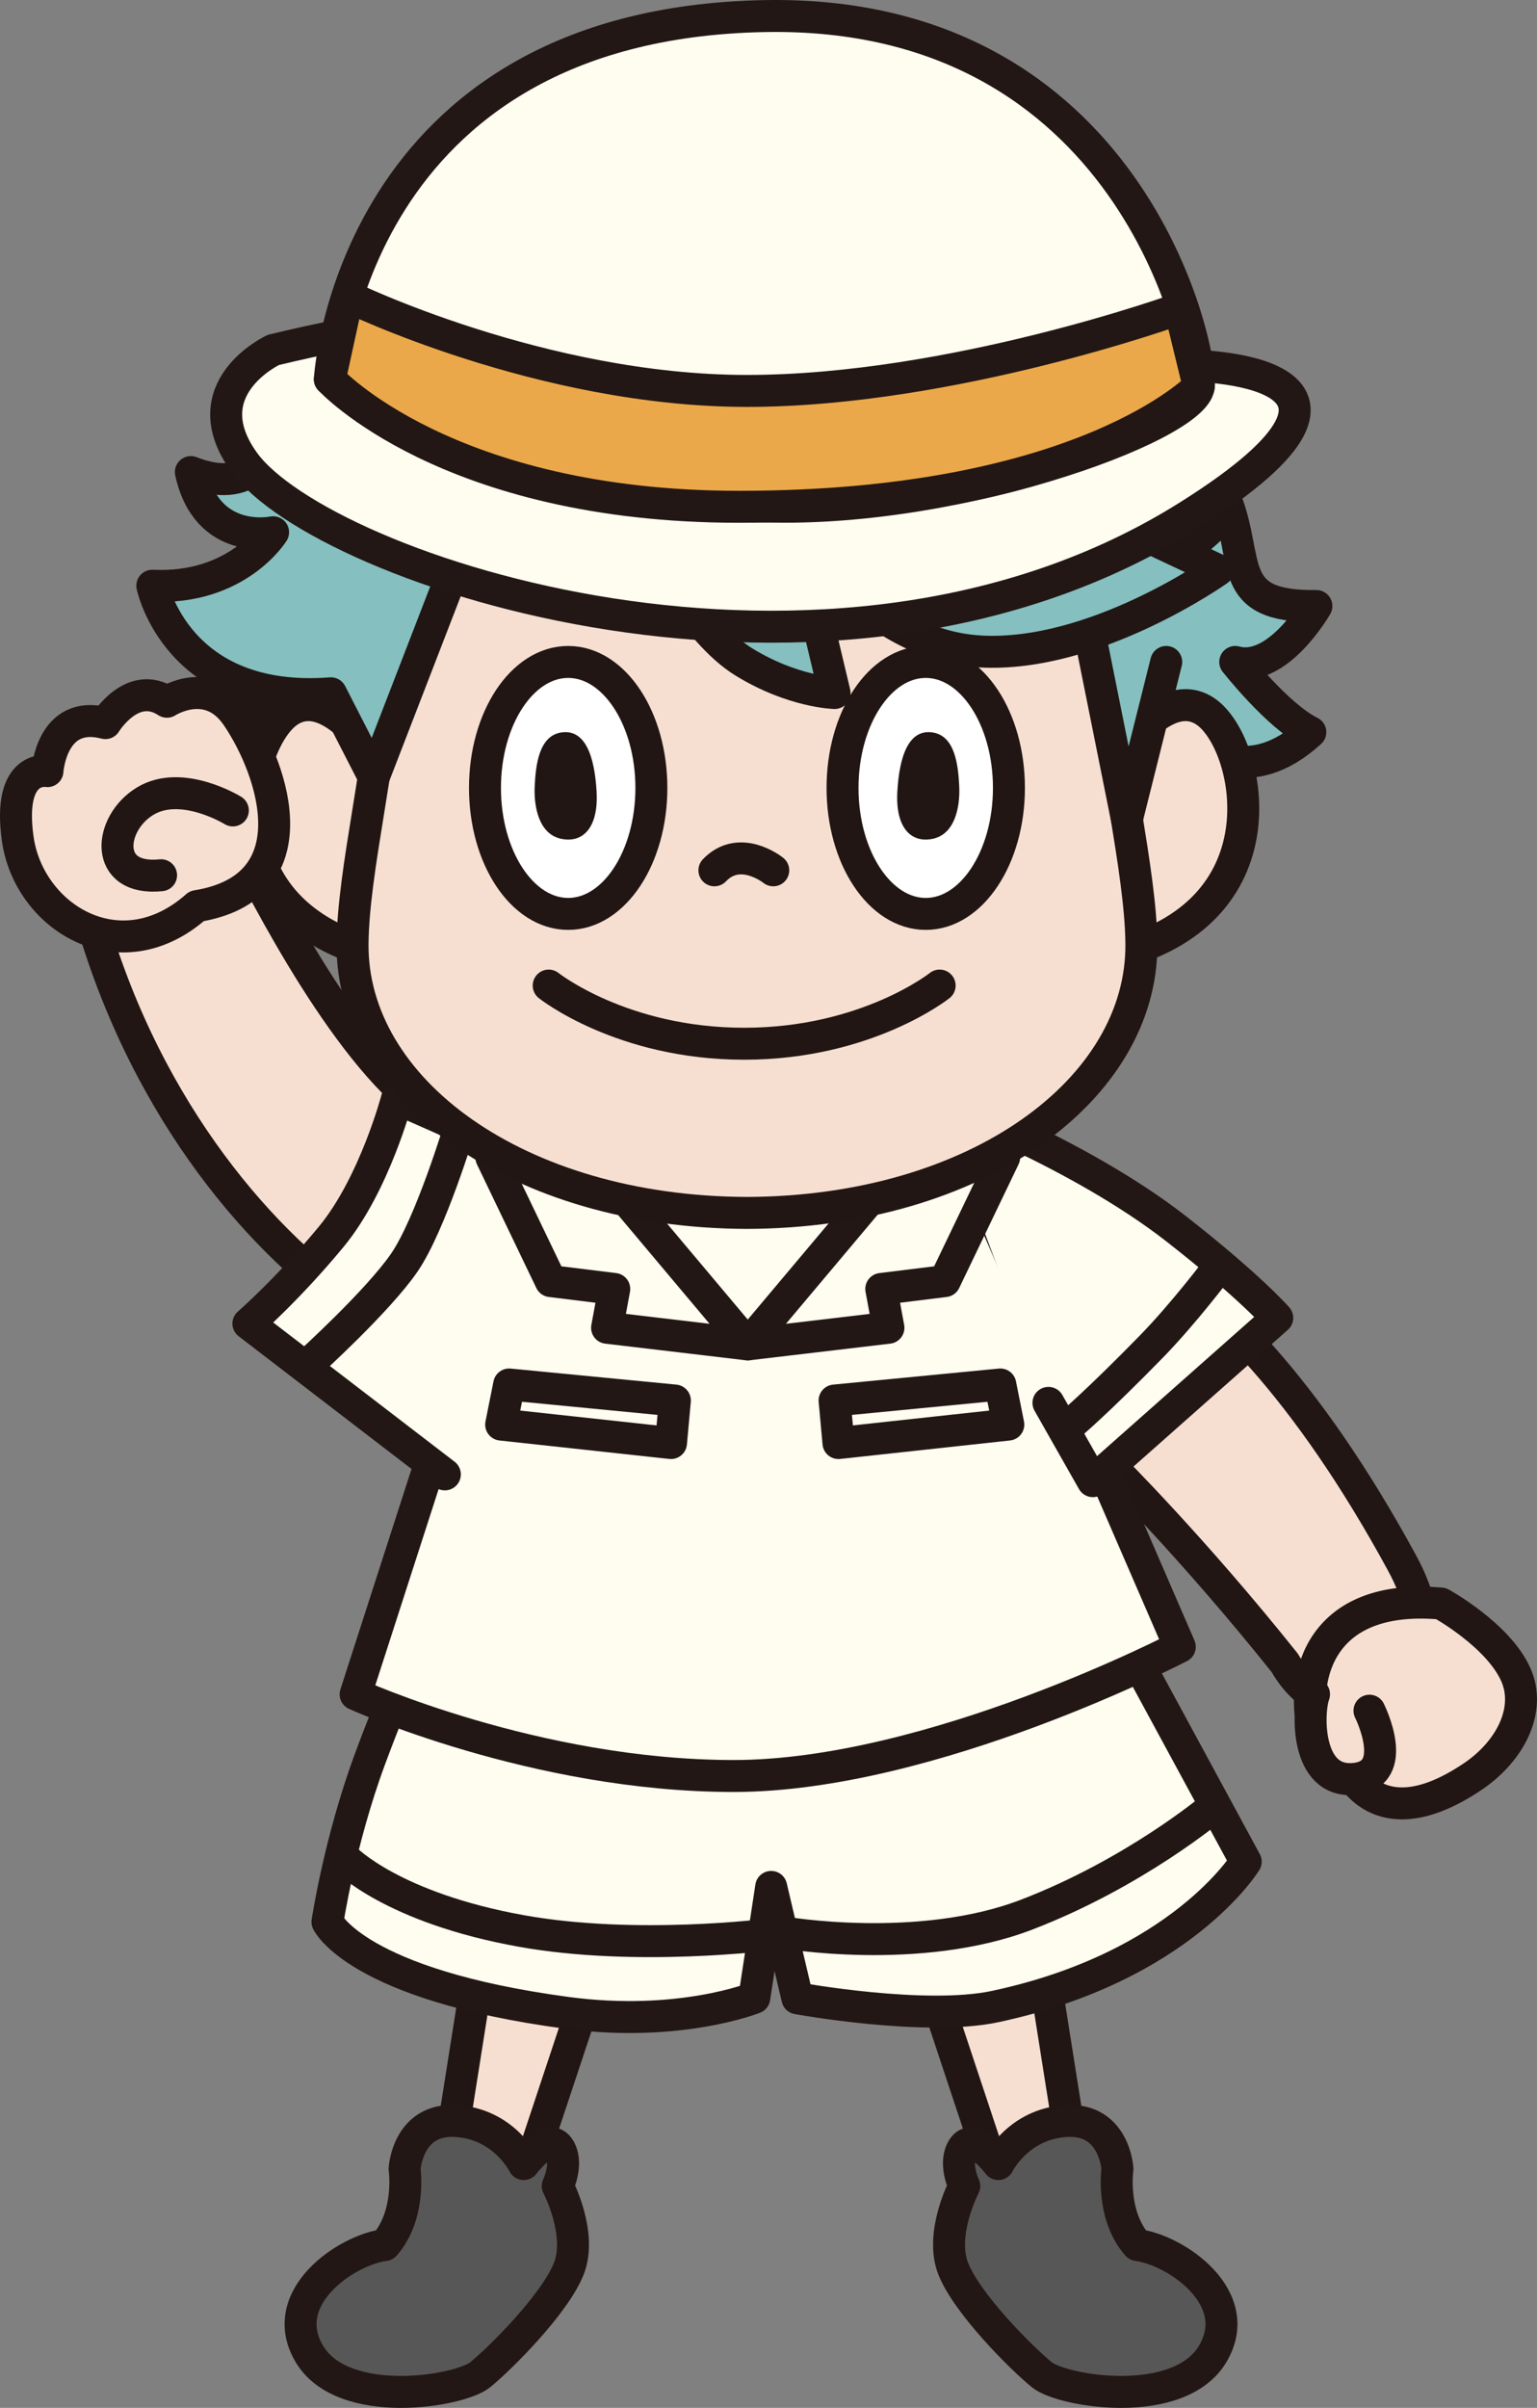 <?xml version="1.0" encoding="UTF-8"?><svg id="_レイヤー_2" xmlns="http://www.w3.org/2000/svg" width="201.976" height="316.361" viewBox="0 0 201.976 316.361"><rect x="0" y="0" width="201.976" height="316.361" fill="#808080" stroke="none"/><defs><style>.cls-1{fill:#85bfbf;}.cls-1,.cls-2,.cls-3,.cls-4,.cls-5,.cls-6,.cls-7{stroke-linecap:round;stroke-linejoin:round;stroke-width:4.2px;}.cls-1,.cls-2,.cls-5,.cls-7{stroke:#211613;}.cls-2{fill:none;}.cls-8{fill:#211613;}.cls-3{fill:#585757;}.cls-3,.cls-4,.cls-6{stroke:#221714;}.cls-4{fill:#eba84a;}.cls-5{fill:#f6dfd1;}.cls-6{fill:#fffcf0;}.cls-7{fill:#fff;}</style></defs><g id="A"><polyline class="cls-5" points="137.384 260.338 141.551 286.688 131.3 287.353 121.395 257.528"/><path class="cls-3" d="m146.841,284.958s-.362-6.647-6.71-6.29c-6.348.357-8.943,5.658-8.943,5.658,0,0-3.129-4.174-4.561-2.217-1.432,1.957.09,5.107.09,5.107,0,0-3.281,6.262-1.448,10.873,1.833,4.611,8.934,11.718,11.641,13.92,2.707,2.202,17.974,4.704,22.427-2.707,4.453-7.411-4.857-13.693-9.879-14.337-3.492-3.971-2.616-10.007-2.616-10.007Z"/><polyline class="cls-5" points="62.625 260.338 58.458 286.688 68.708 287.353 78.614 257.528"/><path class="cls-3" d="m53.168,284.958s.362-6.647,6.71-6.29c6.348.357,8.943,5.658,8.943,5.658,0,0,3.129-4.174,4.561-2.217,1.432,1.957-.09,5.107-.09,5.107,0,0,3.281,6.262,1.448,10.873-1.833,4.611-8.934,11.718-11.641,13.92-2.707,2.202-17.974,4.704-22.427-2.707-4.453-7.411,4.857-13.693,9.879-14.337,3.492-3.971,2.616-10.007,2.616-10.007Z"/><path class="cls-6" d="m147.125,214.019l-91.527.745s-2.768,4.963-6.986,16.365c-3.997,10.804-5.58,21.383-5.58,21.383,0,0,3.812,8.233,31.411,11.938,14.816,1.989,24.678-1.965,24.678-1.965l2.219-14.574,3.444,14.637s16.734,3.054,25.98,1.084c24.495-5.218,32.936-19.037,32.936-19.037l-16.575-30.579Z"/><path class="cls-6" d="m45.398,244.242s6.128,6.41,23.138,9.464c15.053,2.703,32.577.454,32.577.454"/><path class="cls-6" d="m102.915,253.887s17.842,3.115,32.029-2.345c14.188-5.46,24.341-13.998,24.341-13.998"/><path class="cls-5" d="m145.899,192.58s10.914,10.836,22.922,25.89c7.043,12.376,25.044,4.586,15.422-13.112-25.403-46.724-48.438-45.997-48.438-45.997"/><path class="cls-6" d="m68.27,155.868l-21.54,66.739s23.598,10.733,49.664,10.733,58.641-16.976,58.641-16.976l-26.218-60.496h-60.547Z"/><path class="cls-6" d="m122.791,144.34s18.938,7.066,31.847,17.166c9.637,7.54,13.203,11.644,13.203,11.644l-24.227,21.454-5.838-10.287"/><path class="cls-5" d="m56.786,146.391s.506,26.682-11.684,24.151c-13.099-9.597-27.965-28.093-34.296-54.302,0,0,16.646-1.214,20.051-6.607,4.131,8.186,15.174,29.838,25.929,36.758Z"/><path class="cls-5" d="m189.37,210.683s7.502,4.119,9.829,9.353c2.02,4.542-.652,10.001-5.678,13.384-13.169,8.864-16.818-1.815-16.818-1.815,0,0-3.299-.884-4.149-4.434-1.596-6.664.755-17.911,16.816-16.488Z"/><path class="cls-5" d="m179.961,224.759s4.246,8.449-2.069,8.971c-6.315.522-6.087-8.81-5.215-11.132"/><path class="cls-6" d="m58.458,193.713l-25.816-19.813s5.215-4.538,10.9-11.429c5.685-6.891,8.633-18.131,8.633-18.131l22.319,9.866"/><path class="cls-6" d="m60.457,148.002s-3.86,12.843-7.334,17.896c-3.474,5.053-12.423,13.16-12.423,13.16"/><polygon class="cls-6" points="116.749 154.646 98.262 176.636 116.749 174.449 115.807 169.349 124.152 168.319 131.958 152.06 116.749 154.646"/><polygon class="cls-6" points="79.776 154.646 98.262 176.636 79.776 174.449 80.718 169.349 72.373 168.319 64.567 152.06 79.776 154.646"/><polygon class="cls-6" points="109.672 184.008 110.182 189.596 132.501 187.169 131.449 181.9 109.672 184.008"/><polygon class="cls-6" points="88.685 184.008 88.175 189.596 65.856 187.169 66.909 181.9 88.685 184.008"/><path class="cls-1" d="m73.864,26.559s21.958-19.972,48.586-4.125c0,0,35.694,8.125,38.627,43.213,3.202,8.161-.089,14.123,11.911,13.977,0,0-5.066,8.88-10.666,7.346,0,0,5.6,7.124,9.866,9.222-8,7.33-14.044,2.098-14.044,2.098"/><path class="cls-5" d="m145.899,100.956s6.666-11.466,12.533-7.466c5.866,4,10.666,25.866-11.2,31.732"/><path class="cls-1" d="m37.794,86.97s-7.822,13.428-16.355,13.129c0,0,12.442,12.145,24.887,5.034"/><path class="cls-5" d="m50.415,100.956s-6.666-11.466-12.533-7.466c-5.866,4-10.666,25.866,11.2,31.732"/><path class="cls-5" d="m98.157,159.36c30.274-.103,52.013-16.305,51.831-35.383-.093-9.742-3.911-24.276-4.149-34.622,0,0-1.771-40.046-47.681-42.603-45.91,2.557-47.681,42.603-47.681,42.603-.238,10.346-4.057,24.88-4.149,34.622-.182,19.078,21.557,35.28,51.831,35.383"/><ellipse class="cls-7" cx="74.664" cy="103.522" rx="10.933" ry="16.552"/><path class="cls-8" d="m73.731,96.239c3.171-.503,4.4,3.104,4.666,7.759.267,4.656-1.733,6.828-4.666,6.207-2.933-.621-3.6-4.241-3.467-6.931s.533-6.57,3.467-7.035Z"/><path class="cls-2" d="m67.465,74.467s6.133-7.733,12.8-4.533"/><ellipse class="cls-7" cx="121.65" cy="103.522" rx="10.933" ry="16.552"/><path class="cls-8" d="m122.584,96.239c-3.171-.503-4.4,3.104-4.666,7.759-.267,4.656,1.733,6.828,4.666,6.207s3.6-4.241,3.467-6.931c-.133-2.69-.533-6.57-3.467-7.035Z"/><path class="cls-2" d="m128.85,74.467s-6.133-7.733-12.8-4.533"/><path class="cls-2" d="m101.613,114.347s-4.358-3.524-7.733,0"/><path class="cls-2" d="m72.103,129.488s9.6,7.644,25.688,7.644,25.688-7.644,25.688-7.644"/><polyline class="cls-1" points="140.997 72.291 148.086 107.622 153.253 86.97"/><path class="cls-1" d="m142.678,59.357c9.6,9.8,18.399,8,18.399,8,0,0-8.849,10.484-18.449,8.61-20.655-4.033-39.149-15.543-39.149-15.543l5.6,14.043c-16.799-5.309-28.816-18.843-28.816-18.843,0,0-13.675,15.147-19.449,16.188l-11.7,30.263-5.633-10.986c-20.266,1.553-23.466-14.133-23.466-14.133,11.2.533,15.871-7.025,15.871-7.025,0,0-8.671,1.881-10.805-7.908,7.466,2.933,11.085-1.265,12.8-9.866"/><path class="cls-5" d="m13.85,95.007s3.524-5.802,8.088-2.807c0,0,5.5-3.585,9.224,1.919,4.986,7.368,9.754,22.504-5.306,24.931-10.098,8.958-22.106,1.432-23.532-8.889-1.359-9.835,3.912-8.846,3.912-8.846,0,0,.506-8.168,7.614-6.308Z"/><path class="cls-5" d="m30.6,106.479s-6.717-4.15-11.537-1.214c-4.82,2.936-5.508,10.513,2.105,9.73"/><path class="cls-6" d="m140.639,187.18s3.436-2.863,10.594-10.188c4.351-4.452,8.83-10.411,8.83-10.411"/><path class="cls-1" d="m85.597,71.812s5.685,11.186,12.15,15.157,11.926,4.083,11.926,4.083l-5.207-21.895s9.401,15.607,24.385,16.438c14.984.831,31.213-10.696,31.213-10.696l-17.675-8.313"/><path class="cls-6" d="m155.996,48.039s31.712-.065.149,19.764c-47.142,29.615-113.839,7.107-124.076-7.091-6.987-9.691,3.851-14.735,3.851-14.735,0,0,13.382-3.297,18.55-3.256"/><path class="cls-6" d="m43.343,49.826S46.059,3.163,100.438,2.114c48.092-.927,57.648,43.793,57.095,48.677-.607,5.362-33.348,17.293-59.428,15.628-35.704-2.279-54.762-16.593-54.762-16.593Z"/><path class="cls-4" d="m43.343,49.826s15.323,16.751,53.742,16.76c45.304.011,60.448-15.796,60.448-15.796l-2.498-10.248s-29.855,10.82-56.878,10.82-52.441-12.42-52.441-12.42l-2.373,10.882Z"/></g></svg>